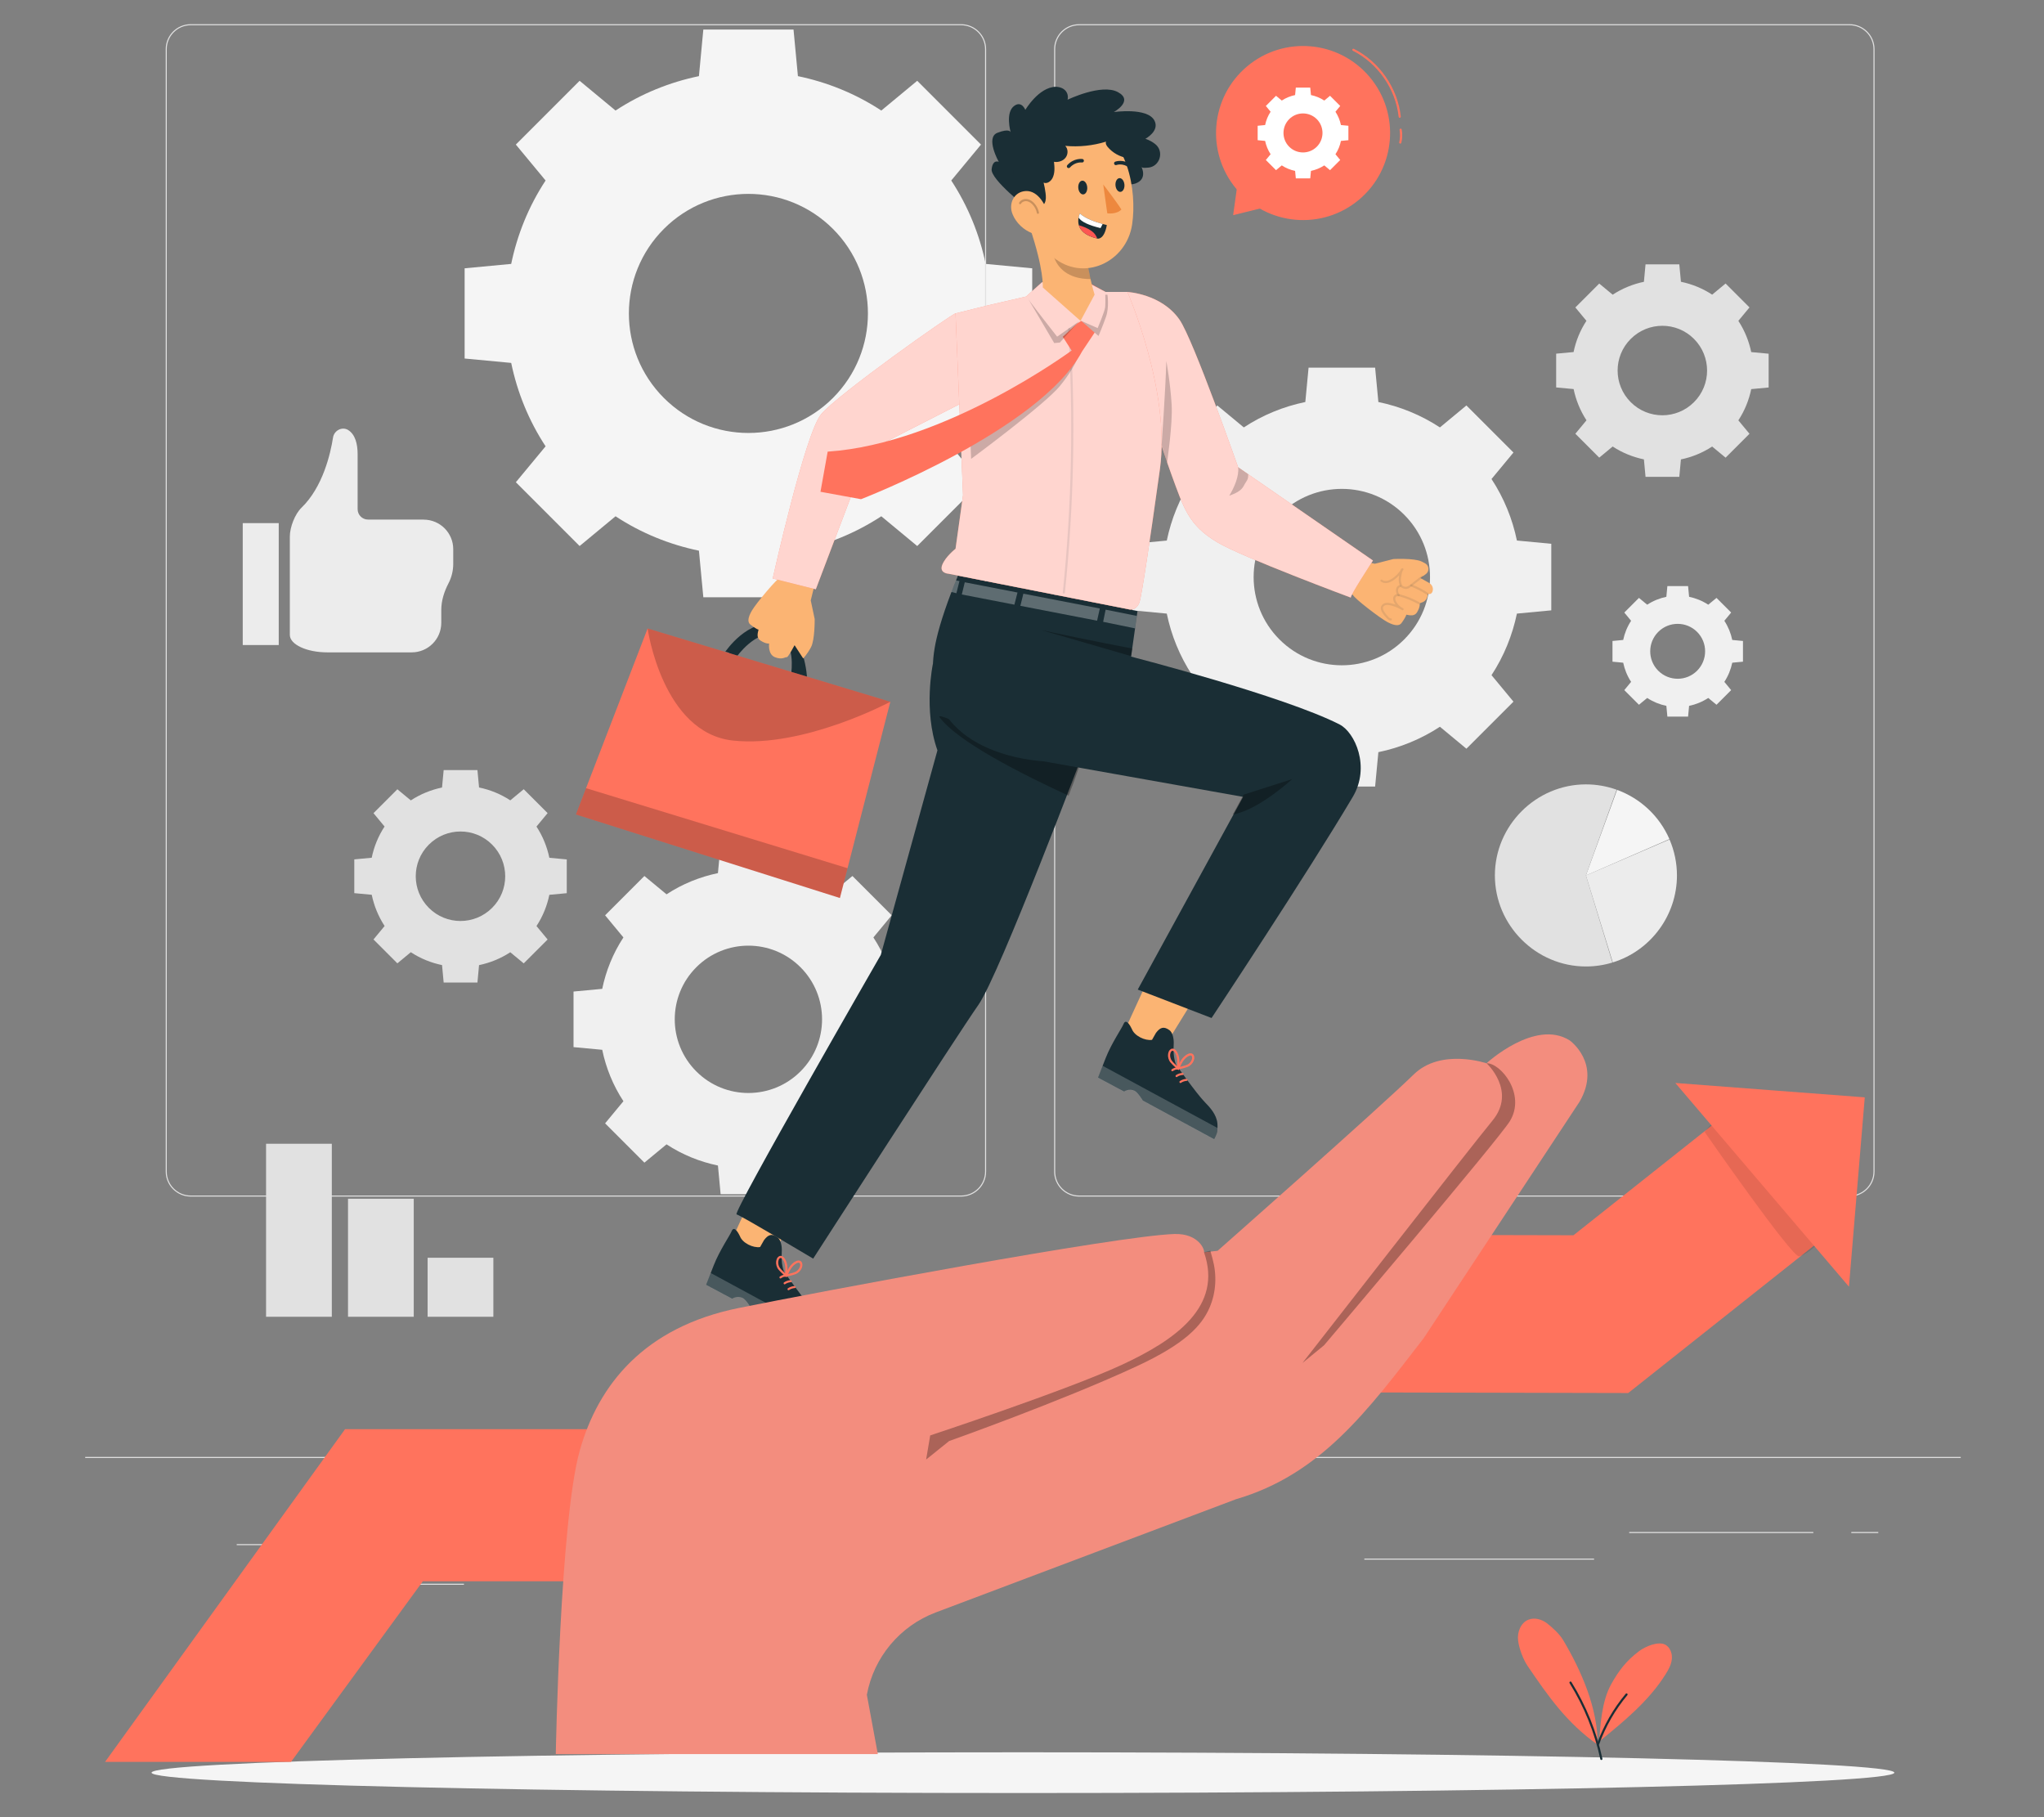 <?xml version="1.0" encoding="UTF-8"?>
<svg id="Layer_2" data-name="Layer 2" xmlns="http://www.w3.org/2000/svg" viewBox="0 0 540 480">
  <rect x="0" y="0" width="540" height="480" fill="#808080" stroke="none"/>
  <defs>
    <style>
      .cls-1, .cls-2, .cls-3, .cls-4, .cls-5, .cls-6, .cls-7, .cls-8, .cls-9, .cls-10, .cls-11, .cls-12, .cls-13, .cls-14, .cls-15, .cls-16, .cls-17, .cls-18, .cls-19, .cls-20 {
        stroke-width: 0px;
      }

      .cls-1, .cls-4, .cls-5, .cls-17 {
        isolation: isolate;
      }

      .cls-1, .cls-4, .cls-12 {
        opacity: .2;
      }

      .cls-1, .cls-16, .cls-19, .cls-20 {
        fill: #fff;
      }

      .cls-2 {
        fill: #fc5652;
      }

      .cls-3 {
        fill: #ff735d;
      }

      .cls-5, .cls-21, .cls-20 {
        opacity: .3;
      }

      .cls-6 {
        fill: #e1e1e1;
      }

      .cls-7 {
        fill: #ececec;
      }

      .cls-8 {
        fill: #f5f5f5;
      }

      .cls-9 {
        fill: #f0f0f0;
      }

      .cls-10 {
        fill: none;
      }

      .cls-11 {
        fill: #f38d7e;
      }

      .cls-13, .cls-18 {
        fill: #1a2e35;
      }

      .cls-14 {
        fill: #fbb473;
      }

      .cls-15 {
        fill: #ed883e;
      }

      .cls-17, .cls-18 {
        opacity: .1;
      }

      .cls-19 {
        opacity: .7;
      }
    </style>
  </defs>
  <g id="Layer_2-2" data-name="Layer 2">
    <g>
      <rect class="cls-10" width="540" height="480"/>
      <g>
        <g>
          <path class="cls-7" d="m111.94,137.24h-14.72c-1.51,0-2.74-1.23-2.74-2.74v-14.54c0-2.68-.63-5.19-2.48-6.36-1.61-1.01-3.73.1-4.02,1.98-.68,4.32-2.7,13.08-8.33,18.53-1.75,1.69-3.08,5.17-3.08,7.61v25.99c0,2.54,4.47,4.61,9.91,4.61h22.29c4.32,0,7.81-3.5,7.81-7.81v-3.37c0-2.48.76-4.85,1.9-7.05.83-1.59,1.26-3.36,1.26-5.16v-3.86c0-4.32-3.5-7.81-7.81-7.81Z"/>
          <rect class="cls-7" x="64.13" y="138.18" width="9.51" height="32.2"/>
        </g>
        <g>
          <path class="cls-8" d="m418.98,231.24l8.23-22.6c3.06,1.12,5.87,2.84,8.25,5.08,2.38,2.23,4.27,4.93,5.58,7.92l-22.05,9.61Z"/>
          <path class="cls-6" d="m418.98,231.24l7.01,23.01c-2.27.69-4.63,1.04-7.01,1.04-13.19,0-24.05-10.86-24.05-24.05s10.86-24.05,24.05-24.05c2.77,0,5.51.48,8.12,1.41l-8.12,22.64Z"/>
          <path class="cls-7" d="m418.98,231.24l22.09-9.5c1.29,3,1.96,6.23,1.96,9.5,0,10.52-6.9,19.87-16.95,22.98l-7.1-22.98Z"/>
        </g>
        <path class="cls-9" d="m164.7,247.62c-2.76,4.2-4.61,8.82-5.6,13.58l-7.58.71v14.68s7.58.71,7.58.71c.99,4.76,2.84,9.37,5.6,13.58l-4.84,5.85,10.38,10.38,5.85-4.84c4.2,2.76,8.82,4.61,13.58,5.6l.71,7.58h14.68s.71-7.58.71-7.58c4.76-.99,9.38-2.84,13.58-5.6l5.85,4.84,10.38-10.38-4.84-5.85c2.76-4.2,4.61-8.82,5.6-13.58l7.58-.71v-14.68s-7.58-.71-7.58-.71c-.99-4.76-2.84-9.37-5.6-13.58l4.84-5.85-10.38-10.38-5.85,4.84c-4.2-2.76-8.82-4.62-13.58-5.6l-.71-7.58h-14.68s-.71,7.58-.71,7.58c-4.76.99-9.38,2.84-13.58,5.6l-5.85-4.84-10.38,10.38,4.84,5.85Zm46.78,7.87c7.6,7.6,7.6,19.92,0,27.52-7.6,7.6-19.92,7.6-27.52,0-7.6-7.6-7.6-19.92,0-27.52,7.6-7.6,19.92-7.6,27.52,0Z"/>
        <path class="cls-8" d="m144.14,47.68c-4.48,6.82-7.49,14.31-9.09,22.03l-12.3,1.16v23.83s12.3,1.16,12.3,1.16c1.6,7.72,4.61,15.21,9.09,22.03l-7.86,9.49,16.85,16.85,9.49-7.86c6.82,4.48,14.31,7.49,22.03,9.09l1.16,12.3h23.83s1.16-12.3,1.16-12.3c7.72-1.6,15.21-4.62,22.03-9.09l9.49,7.86,16.85-16.85-7.86-9.49c4.48-6.82,7.49-14.31,9.09-22.03l12.3-1.16v-23.83s-12.3-1.16-12.3-1.16c-1.6-7.72-4.62-15.21-9.09-22.03l7.86-9.49-16.85-16.85-9.49,7.86c-6.82-4.48-14.31-7.49-22.03-9.09l-1.16-12.3h-23.83s-1.16,12.3-1.16,12.3c-7.72,1.6-15.21,4.61-22.03,9.09l-9.49-7.86-16.85,16.85,7.86,9.49Zm75.91,12.78c12.33,12.33,12.33,32.32,0,44.66-12.33,12.33-32.33,12.33-44.66,0-12.33-12.33-12.33-32.32,0-44.66,12.33-12.33,32.32-12.33,44.66,0Z"/>
        <path class="cls-9" d="m314.96,126.53c-3.3,5.03-5.52,10.56-6.71,16.26l-9.08.85v17.58s9.08.86,9.08.86c1.18,5.7,3.4,11.22,6.71,16.26l-5.8,7,12.43,12.43,7-5.8c5.03,3.3,10.56,5.52,16.26,6.71l.86,9.08h17.58s.86-9.08.86-9.08c5.7-1.18,11.22-3.41,16.26-6.71l7,5.8,12.43-12.43-5.8-7c3.3-5.03,5.52-10.56,6.71-16.26l9.08-.86v-17.58s-9.08-.86-9.08-.86c-1.18-5.7-3.41-11.22-6.71-16.25l5.8-7-12.43-12.43-7,5.8c-5.03-3.3-10.56-5.53-16.26-6.71l-.86-9.08h-17.58s-.86,9.08-.86,9.08c-5.7,1.18-11.22,3.4-16.25,6.71l-7-5.8-12.43,12.43,5.8,7Zm56.01,9.43c9.1,9.1,9.1,23.85,0,32.95-9.1,9.1-23.85,9.1-32.95,0-9.1-9.1-9.1-23.85,0-32.95,9.1-9.1,23.85-9.1,32.95,0Z"/>
        <path class="cls-6" d="m101.6,218.32c-1.68,2.55-2.8,5.35-3.4,8.25l-4.6.43v8.92s4.61.43,4.61.43c.6,2.89,1.73,5.69,3.4,8.25l-2.94,3.55,6.31,6.31,3.55-2.94c2.55,1.68,5.36,2.8,8.25,3.4l.43,4.61h8.92s.43-4.6.43-4.6c2.89-.6,5.69-1.73,8.25-3.4l3.55,2.94,6.31-6.31-2.94-3.55c1.68-2.55,2.8-5.36,3.4-8.25l4.6-.43v-8.92s-4.6-.43-4.6-.43c-.6-2.89-1.73-5.69-3.4-8.25l2.94-3.55-6.31-6.31-3.55,2.94c-2.55-1.68-5.36-2.8-8.25-3.4l-.43-4.6h-8.92s-.43,4.61-.43,4.61c-2.89.6-5.69,1.73-8.25,3.4l-3.55-2.94-6.31,6.31,2.94,3.55Zm28.41,4.78c4.61,4.62,4.62,12.1,0,16.71-4.62,4.62-12.1,4.62-16.71,0-4.62-4.62-4.62-12.1,0-16.71,4.62-4.62,12.1-4.62,16.71,0Z"/>
        <path class="cls-6" d="m419.12,84.74c-1.68,2.55-2.8,5.35-3.4,8.25l-4.6.43v8.92s4.61.43,4.61.43c.6,2.89,1.73,5.69,3.4,8.25l-2.94,3.55,6.31,6.31,3.55-2.94c2.55,1.68,5.36,2.8,8.25,3.4l.43,4.61h8.92s.43-4.6.43-4.6c2.89-.6,5.69-1.73,8.25-3.4l3.55,2.94,6.31-6.31-2.94-3.55c1.68-2.55,2.8-5.36,3.4-8.25l4.6-.43v-8.92s-4.6-.43-4.6-.43c-.6-2.89-1.73-5.69-3.4-8.25l2.94-3.55-6.31-6.31-3.55,2.94c-2.55-1.68-5.36-2.8-8.25-3.4l-.43-4.6h-8.92s-.43,4.61-.43,4.61c-2.89.6-5.69,1.73-8.25,3.4l-3.55-2.94-6.31,6.31,2.94,3.55Zm28.41,4.78c4.61,4.62,4.62,12.1,0,16.71-4.62,4.62-12.1,4.62-16.71,0-4.62-4.62-4.62-12.1,0-16.71,4.62-4.62,12.1-4.62,16.71,0Z"/>
        <path class="cls-9" d="m430.92,163.98c-1.03,1.57-1.72,3.29-2.09,5.06l-2.83.27v5.47s2.83.27,2.83.27c.37,1.77,1.06,3.49,2.09,5.06l-1.8,2.18,3.87,3.87,2.18-1.8c1.57,1.03,3.29,1.72,5.06,2.09l.27,2.83h5.47s.27-2.83.27-2.83c1.77-.37,3.49-1.06,5.06-2.09l2.18,1.8,3.87-3.87-1.8-2.18c1.03-1.57,1.72-3.29,2.09-5.06l2.83-.27v-5.47s-2.83-.27-2.83-.27c-.37-1.77-1.06-3.49-2.09-5.06l1.8-2.18-3.87-3.87-2.18,1.8c-1.57-1.03-3.29-1.72-5.06-2.09l-.27-2.83h-5.47s-.27,2.83-.27,2.83c-1.77.37-3.49,1.06-5.06,2.09l-2.18-1.8-3.87,3.87,1.8,2.18Zm17.43,2.93c2.83,2.83,2.83,7.42,0,10.26-2.83,2.83-7.42,2.83-10.26,0-2.83-2.83-2.83-7.42,0-10.26,2.83-2.83,7.42-2.83,10.26,0Z"/>
        <g>
          <rect class="cls-6" x="70.29" y="302.12" width="17.37" height="45.7"/>
          <rect class="cls-6" x="91.94" y="316.64" width="17.37" height="31.18"/>
          <rect class="cls-6" x="112.97" y="332.23" width="17.37" height="15.59"/>
        </g>
        <g>
          <g>
            <path class="cls-6" d="m488.63,316.07h-203.54c-3.64,0-6.6-2.96-6.6-6.6V12.99c0-3.64,2.96-6.6,6.6-6.6h203.54c3.64,0,6.6,2.96,6.6,6.6v296.48c0,3.64-2.96,6.6-6.6,6.6ZM285.09,6.67c-3.48,0-6.32,2.84-6.32,6.32v296.48c0,3.49,2.84,6.32,6.32,6.32h203.54c3.48,0,6.32-2.83,6.32-6.32V12.99c0-3.48-2.84-6.32-6.32-6.32h-203.54Z"/>
            <path class="cls-6" d="m253.92,316.07H50.38c-3.64,0-6.6-2.96-6.6-6.6V12.99c0-3.64,2.96-6.6,6.6-6.6h203.54c3.64,0,6.6,2.96,6.6,6.6v296.48c0,3.64-2.96,6.6-6.6,6.6ZM50.38,6.67c-3.48,0-6.32,2.84-6.32,6.32v296.48c0,3.49,2.84,6.32,6.32,6.32h203.54c3.48,0,6.32-2.83,6.32-6.32V12.99c0-3.48-2.84-6.32-6.32-6.32H50.38Z"/>
          </g>
          <rect class="cls-6" x="22.51" y="384.84" width="495.49" height=".28"/>
        </g>
        <g>
          <rect class="cls-6" x="62.54" y="407.87" width="18.09" height=".28"/>
          <rect class="cls-6" x="196.18" y="404.82" width="60.28" height=".28"/>
          <rect class="cls-6" x="81.75" y="418.33" width="40.82" height=".28"/>
          <rect class="cls-6" x="430.42" y="404.67" width="48.64" height=".28"/>
          <rect class="cls-6" x="489.09" y="404.67" width="7.13" height=".28"/>
          <rect class="cls-6" x="360.44" y="411.69" width="60.69" height=".28"/>
        </g>
        <path class="cls-8" d="m500.46,468.24c0,2.97-103.07,5.38-230.21,5.38s-230.21-2.41-230.21-5.38,103.07-5.38,230.21-5.38,230.21,2.41,230.21,5.38Z"/>
        <g>
          <path class="cls-3" d="m412.89,433.11c-.89-1.49-2.86-3.32-4.24-4.36-1.38-1.04-3.28-1.56-4.88-.91-2.05.84-2.99,3.35-2.7,5.54.29,2.19,1.33,4.96,2.58,6.79,5.32,7.79,10.24,14.92,18.45,20.71,0-9.67-4.29-19.52-9.2-27.77Z"/>
          <path class="cls-3" d="m439.97,434.45c-1.84-1.01-5.25.42-6.93,1.68-3.32,2.49-5.35,5.1-7.37,8.72-2.57,4.6-2.87,11.07-3.2,15.17,6.5-5.28,13.12-10.69,17.57-17.78.78-1.24,1.5-2.57,1.64-4.02s-.43-3.06-1.71-3.77Z"/>
          <path class="cls-13" d="m423.06,464.9c-.13,0-.25-.09-.27-.22-1.54-7.13-4.27-13.88-8.12-20.08-.08-.13-.04-.31.09-.39.13-.08.3-.04.39.09,3.88,6.26,6.64,13.07,8.19,20.26.03.15-.06.3-.22.33-.02,0-.04,0-.06,0Z"/>
          <path class="cls-13" d="m422.21,460.93s-.06,0-.1-.02c-.15-.05-.22-.21-.17-.36,1.74-4.8,4.28-9.22,7.55-13.14.1-.12.28-.14.4-.04.12.1.14.28.04.4-3.23,3.87-5.73,8.23-7.45,12.97-.04.11-.15.19-.26.19Z"/>
        </g>
        <polygon class="cls-3" points="467.63 287.96 442.6 286.06 452.2 297.33 415.69 326.29 354.54 326.15 260.24 377.51 91.16 377.51 27.75 465.4 76.88 465.4 111.71 417.68 260.24 417.68 354.45 367.79 430.16 367.96 479.23 329.03 488.47 339.87 490.56 314.86 492.65 289.86 467.63 287.96"/>
        <path class="cls-17" d="m450.32,298.96s23.18,33.38,25.01,32.9c1.84-.48,4.13-2.55,4.13-2.55l-27.49-32.24-1.65,1.9Z"/>
        <g>
          <g>
            <g>
              <circle class="cls-3" cx="344.24" cy="35.12" r="22.99" transform="translate(58.25 229.91) rotate(-40.08)"/>
              <polygon class="cls-3" points="332.71 48.96 326.81 49.44 325.78 56.83 332.92 55.07 332.71 48.96"/>
            </g>
            <path class="cls-3" d="m369.79,31.11c-.14,0-.27-.11-.28-.25-.77-7.31-5.51-14.16-12.09-17.45-.14-.07-.2-.24-.13-.38.07-.14.24-.2.38-.13,6.74,3.37,11.61,10.39,12.4,17.89.02.15-.1.29-.25.31,0,0-.02,0-.03,0Z"/>
            <path class="cls-3" d="m369.93,37.93s-.04,0-.06,0c-.15-.04-.25-.19-.21-.34.25-1.07.28-2.2.09-3.28-.03-.15.07-.3.23-.33.16-.03.3.07.33.23.21,1.15.18,2.37-.1,3.51-.03.13-.15.22-.27.22Z"/>
          </g>
          <path class="cls-16" d="m335.68,29.51c-.72,1.09-1.2,2.29-1.45,3.52l-1.97.19v3.81s1.97.19,1.97.19c.26,1.23.74,2.43,1.45,3.52l-1.26,1.52,2.69,2.69,1.52-1.26c1.09.72,2.29,1.2,3.52,1.45l.19,1.97h3.81s.19-1.97.19-1.97c1.23-.26,2.43-.74,3.52-1.45l1.52,1.26,2.69-2.69-1.26-1.52c.72-1.09,1.2-2.29,1.45-3.52l1.97-.19v-3.81s-1.97-.19-1.97-.19c-.26-1.23-.74-2.43-1.45-3.52l1.26-1.52-2.69-2.69-1.52,1.26c-1.09-.72-2.29-1.2-3.52-1.45l-.19-1.97h-3.81s-.19,1.97-.19,1.97c-1.23.26-2.43.74-3.52,1.45l-1.52-1.26-2.69,2.69,1.26,1.52Zm12.2,1.96c2.01,2.01,2.01,5.28,0,7.29-2.01,2.01-5.28,2.01-7.29,0-2.01-2.01-2.01-5.27,0-7.29,2.01-2.01,5.27-2.01,7.29,0Z"/>
        </g>
        <g>
          <g>
            <path class="cls-13" d="m191.59,172.2s6.04-9.05,13.61-7.14c7.57,1.92,8.03,14.23,8.03,14.23l-4.2-1.46s1.37-8.94-4.01-10.22c-5.38-1.28-10.45,5.93-10.45,5.93l-2.42-1.28"/>
            <polygon class="cls-3" points="152.15 215.14 154.45 209.17 171.09 166.01 235.21 185.37 221.89 237.2 152.15 215.14"/>
            <path class="cls-14" d="m206.23,152.45c-.97.32-6.47,6.92-7.57,8.8s-1.23,3.11-.39,3.75c.84.65,1.81,1.29,2.07,1.29s-.91,1.94.58,2.91,2.27.78,2.27.78c0,0-.39,2.85,1.55,3.62,1.94.78,2.78-.13,3.11,0,.32.13,2.07-3.17,2.07-3.17l2.27,3.49s1.04-1.03,2.07-2.97c1.04-1.94.97-7.44.97-7.44l-1.04-4.92,1.75-7.06s-8.54-1.16-8.61-.97c-.06.19-1.1,1.88-1.1,1.88Z"/>
            <path class="cls-4" d="m171.09,166.01s3.88,27.62,22.59,29.61c18.7,1.99,41.53-10.25,41.53-10.25"/>
            <polygon class="cls-4" points="223.91 229.33 154.83 208.19 152.15 215.14 221.89 237.2 223.91 229.33"/>
          </g>
          <g>
            <path class="cls-14" d="m375.06,159.41s.23.77-.68,2.3-2.9.45-2.88.71c.01.26-.59,1.26-1.21,2.12-.61.87-1.84.79-3.77-.23-1.92-1.02-8.75-6.24-9.11-7.19,0,0-1.73-.96-1.92-1.02s.6-8.64.6-8.64l7.13,1.45,4.87-1.24s5.49-.3,7.48.65c.35.17.67.33.96.5,1.07.6,1.14,2.13.13,2.85l-1.42,1.01s1.39.75,2.37,1.34c.64.38,1.02,1.1.93,1.84-.02.15-.05.3-.1.43-.33.88-1.29.61-1.29.61,0,0,.2,1.67-1.53,2.25-.64.21-.55.28-.55.28Z"/>
            <path class="cls-18" d="m371.4,155.55c-.3,0-.61-.07-.91-.21-.33-.16-.58-.47-.75-.93-.28-.78-.25-1.57-.1-2.42-.48.51-1.03.97-1.62,1.35-.57.36-1.05.57-1.53.65-.64.1-1.26-.04-1.7-.39-.12-.1-.14-.27-.04-.4.1-.12.28-.14.4-.04.31.25.77.35,1.25.27.4-.07.82-.24,1.32-.56.87-.56,1.63-1.29,2.22-2.13h0c.04-.16.14-.53.49-.64.11-.03.23,0,.3.1.07.09.08.22.02.32-.09.16-.19.31-.29.46-.32,1.2-.54,2.27-.19,3.25.08.22.22.5.46.61.36.17.88.25,1.28-.01.63-.42,1.26-.93,1.99-1.51.48-.39,1-.8,1.58-1.24.13-.09.3-.07.39.05.09.12.07.3-.05.39-.58.44-1.09.85-1.57,1.23-.74.59-1.37,1.1-2.02,1.54-.26.18-.59.27-.92.27Z"/>
            <path class="cls-18" d="m367.35,163.89c-.35,0-.64-.24-.84-.43-.47-.46-.89-.97-1.25-1.52-.44-.68-.57-1.25-.39-1.74.16-.45.6-.8,1.14-.92.47-.1.94-.03,1.35.05.45.09.89.22,1.32.37-.12-.17-.24-.36-.34-.54-.31-.58-.47-1.44.09-1.94.49-.44,1.21-.3,1.71-.15,1.66.48,3.27,1.15,4.79,1.98.14.07.19.25.11.38-.08.14-.25.19-.38.11-1.48-.81-3.06-1.46-4.68-1.94-.37-.11-.89-.22-1.18.03-.3.27-.2.83.03,1.26.3.58.75,1.08,1.28,1.45.2.11.39.22.58.34.13.08.17.24.1.37-.07.13-.24.18-.37.12-.21-.1-.41-.22-.6-.35-.81-.44-1.68-.75-2.59-.94-.36-.07-.75-.13-1.11-.05-.35.08-.63.29-.73.56-.11.31,0,.72.34,1.24.34.52.73,1,1.17,1.43.21.2.37.29.48.27.16-.02.3.07.33.23.03.15-.07.3-.23.33-.05,0-.09.01-.14.01Z"/>
            <path class="cls-18" d="m369.52,157.5c-.08,0-.16-.04-.22-.11-.29-.36-.46-.82-.5-1.28-.03-.37.04-.71.2-.98.2-.34.54-.57.9-.6.15-.01.29.1.3.26.01.16-.1.29-.26.3-.17.01-.35.14-.46.32-.13.22-.14.48-.13.66.03.35.16.69.38.97.1.12.08.3-.05.4-.05.04-.11.06-.17.06Z"/>
            <path class="cls-18" d="m377.06,157.1c-.05,0-.1-.01-.15-.04-1.51-.97-2.48-1.46-4.14-2.13-.14-.06-.21-.22-.16-.37.06-.15.22-.21.37-.16,1.7.68,2.69,1.19,4.24,2.18.13.08.17.26.09.39-.05.08-.15.13-.24.13Z"/>
          </g>
          <g>
            <g>
              <polygon class="cls-14" points="203.95 304.33 193.29 327.59 203.04 332.92 217.54 309.44 203.95 304.33"/>
              <g>
                <path class="cls-13" d="m195.45,326.45c.64,1.9,3.56,3.25,5.36,2.95l1.03-1.82c1.07-1.42,2.02-1.86,3.57-.74.76.54,1.25,2.09,1.12,3.93-.23,3.31.61,5.15.61,5.15,0,0,5.43,7.72,7.66,9.98,1.33,1.35,3.06,3.24,3.28,5.56.06.66.04,1.4-.07,2.22-.09.67-.78,1.93-.8,1.96l-18.83-10.2s-1.31-2.16-2.15-2.57c-1.48-.73-2.82.18-2.82.18l-6.87-3.66s.44-1.13,1.08-2.77h0c.29-.74.62-1.58.97-2.47,1.5-3.82,4.26-7.84,4.69-8.92.76-1.89,2.16,1.24,2.16,1.24Z"/>
                <path class="cls-3" d="m210.17,339.9c-.04-.12-.17-.2-.3-.19-.6.04-1.19.23-1.71.59-.27.19,0,.66.28.47.46-.32.98-.49,1.51-.53.18-.01.29-.17.23-.34,0,0,0,0,0,0Z"/>
                <path class="cls-3" d="m209.14,338.34c-.04-.12-.17-.2-.3-.19-.6.04-1.19.23-1.71.59-.27.19,0,.66.28.47.46-.32.98-.49,1.51-.52.18-.01.29-.17.23-.34,0,0,0,0,0,0Z"/>
                <path class="cls-3" d="m208.04,336.79c-.04-.12-.17-.2-.3-.19-.6.04-1.19.23-1.71.59-.27.19,0,.66.28.47.46-.32.98-.49,1.51-.52.18-.01.29-.17.23-.34,0,0,0,0,0,0Z"/>
              </g>
              <path class="cls-1" d="m218.07,352.65c-.01.34-.04.7-.09,1.07-.09.67-.78,1.93-.8,1.96l-18.83-10.2s-1.31-2.16-2.15-2.57c-1.48-.73-2.82.18-2.82.18l-6.87-3.66s.44-1.13,1.08-2.77h0c.05-.13.11-.28.16-.41l30.31,16.41Z"/>
              <path class="cls-3" d="m207.27,337.29l.21-.49c.3-.69.61-1.39,1.03-2.04.49-.74,1.07-1.28,1.73-1.61.49-.24.94-.26,1.27-.05.43.27.52.83.46,1.26-.1.72-.55,1.42-1.23,1.9-.66.47-2.42.83-2.94.93l-.52.1Zm3.71-3.76c-.19,0-.39.09-.49.14-.56.28-1.07.75-1.51,1.41-.3.45-.54.95-.77,1.45.87-.19,1.82-.46,2.19-.72.56-.4.92-.95,1-1.52.03-.24,0-.57-.2-.7-.07-.04-.14-.06-.22-.06Z"/>
              <path class="cls-3" d="m207.89,337.43l-.41-.33c-.41-.34-1.78-1.5-2.13-2.23-.36-.75-.42-1.58-.16-2.26.15-.41.5-.85,1.01-.88.38,0,.77.21,1.08.66.42.6.67,1.35.74,2.24.06.77,0,1.54-.08,2.28l-.05.53Zm-1.65-5.14s-.01,0-.02,0c-.24.01-.43.29-.51.52-.2.54-.15,1.2.15,1.82.2.41.9,1.11,1.57,1.69.05-.55.07-1.1.03-1.65-.07-.79-.28-1.45-.64-1.96-.11-.16-.33-.42-.57-.42Z"/>
            </g>
            <g>
              <polygon class="cls-14" points="307.48 249.6 296.83 272.86 306.58 278.19 321.07 254.71 307.48 249.6"/>
              <g>
                <path class="cls-13" d="m298.99,271.72c.64,1.9,3.56,3.25,5.36,2.95l1.03-1.82c1.07-1.42,2.02-1.86,3.57-.74.76.54,1.25,2.09,1.12,3.93-.23,3.31.61,5.15.61,5.15,0,0,5.43,7.72,7.66,9.98,1.33,1.35,3.06,3.24,3.28,5.56.06.66.04,1.4-.07,2.22-.09.67-.78,1.93-.8,1.96l-18.83-10.2s-1.31-2.16-2.15-2.57c-1.48-.73-2.82.18-2.82.18l-6.87-3.66s.44-1.13,1.08-2.77h0c.29-.74.62-1.58.97-2.47,1.5-3.82,4.26-7.84,4.69-8.92.76-1.89,2.16,1.24,2.16,1.24Z"/>
                <path class="cls-3" d="m313.71,285.17c-.04-.12-.17-.2-.3-.19-.6.04-1.19.23-1.71.59-.27.19,0,.66.28.47.46-.32.98-.49,1.51-.53.18-.01.29-.17.23-.34,0,0,0,0,0,0Z"/>
                <path class="cls-3" d="m312.68,283.6c-.04-.12-.17-.2-.3-.19-.6.04-1.19.23-1.71.59-.27.19,0,.66.28.47.46-.32.98-.49,1.51-.52.18-.01.29-.17.23-.34,0,0,0,0,0,0Z"/>
                <path class="cls-3" d="m311.57,282.06c-.04-.12-.17-.2-.3-.19-.6.04-1.19.23-1.71.59-.27.19,0,.66.28.47.46-.32.98-.49,1.51-.52.18-.01.29-.17.23-.34,0,0,0,0,0,0Z"/>
              </g>
              <path class="cls-1" d="m321.61,297.92c-.01.34-.04.7-.09,1.07-.09.67-.78,1.93-.8,1.96l-18.83-10.2s-1.31-2.16-2.15-2.57c-1.48-.73-2.82.18-2.82.18l-6.87-3.66s.44-1.13,1.08-2.77h0c.05-.13.11-.28.16-.41l30.31,16.41Z"/>
              <path class="cls-3" d="m310.81,282.56l.21-.49c.3-.68.6-1.39,1.03-2.04.49-.74,1.08-1.29,1.73-1.61.49-.24.94-.26,1.27-.05.43.27.52.83.46,1.26-.1.72-.55,1.42-1.23,1.9-.64.46-2.27.8-2.94.93l-.52.1Zm3.71-3.76c-.19,0-.39.09-.49.14-.56.28-1.07.75-1.51,1.41-.3.45-.54.95-.77,1.45.87-.19,1.82-.46,2.19-.72.56-.4.92-.95,1-1.53.03-.24,0-.57-.2-.7-.07-.04-.14-.06-.23-.06Z"/>
              <path class="cls-3" d="m311.43,282.7l-.41-.34c-.53-.43-1.79-1.52-2.13-2.23-.36-.75-.42-1.58-.16-2.26.15-.41.5-.85,1.01-.88.42-.02.77.21,1.08.66.42.59.67,1.35.74,2.24.06.77,0,1.54-.08,2.28l-.05.53Zm-1.65-5.14s-.01,0-.02,0c-.24.01-.43.28-.51.51-.2.54-.15,1.2.15,1.82.2.41.9,1.11,1.57,1.69.05-.55.07-1.1.03-1.64-.07-.79-.28-1.45-.64-1.96-.09-.13-.32-.42-.57-.42Z"/>
            </g>
            <path class="cls-13" d="m246.46,175.36s-2.6,12.17,1.2,22.84l-14.96,54.03s-39.29,68.24-38.11,68.54c1.18.3,20.24,11.69,20.24,11.69,0,0,38.13-59.16,43.66-67.04,5.53-7.87,28.28-68.14,28.28-68.14l-40.3-21.92Z"/>
            <path class="cls-5" d="m261.27,180.34c-.73,2.19-6.05,8.17-6.85,10.68-.24.73-6.05-2.46-6.3-1.7,4.68,6.56,22.29,15.38,34.18,20.85,1.87-4.6,2.36-6.63,3.88-10.57,2.34-5.92,4.9-10.57,6.22-13.99-10.63-2.28-22.35-4.07-31.12-5.27Z"/>
            <path class="cls-13" d="m353.92,191.37c-14.75-7.53-55.1-17.93-55.1-17.93l1.69-12.02-47.43-9.35c-2.65,6.39-4.65,12.25-5.66,16.63-6.62,28.56,22.48,32.02,28.3,32.4l52.7,9.39-27.84,50.9,19.5,7.51s25.23-38.03,37.31-58.41c4.72-7.96.54-17.06-3.46-19.11Z"/>
            <polygon class="cls-20" points="289.84 163.95 269.57 160.03 270.36 156.82 290.56 160.73 289.84 163.95"/>
            <polygon class="cls-20" points="292.09 161.04 300.32 162.69 299.86 165.98 291.44 164.25 292.09 161.04"/>
            <polygon class="cls-20" points="254.88 153.81 268.81 156.51 267.99 159.72 254.1 157.03 254.88 153.81"/>
            <g class="cls-21">
              <polygon class="cls-16" points="252.67 156.7 251.35 156.37 252.56 153.31 253.48 153.48 252.67 156.7"/>
            </g>
            <path class="cls-5" d="m298.84,173.32l-23.85-6.92c.49.14,15.57,3.31,24.13,4.9l-.28,2.02Z"/>
            <path class="cls-5" d="m328.55,209.9l12.83-4.1s-8.86,8.18-15.71,9.36l2.88-5.26Z"/>
          </g>
          <g>
            <path class="cls-3" d="m252.44,82.79c-.91.05-31.26,21.49-35.52,26.65-4.26,5.16-12.78,43.37-12.78,43.37l11.39,2.85,13.88-36.59,25.85-13.2s6.21-11.85,6.39-12.38c.18-.53-9.21-10.7-9.21-10.7Z"/>
            <path class="cls-19" d="m252.44,82.79c-.91.05-31.26,21.49-35.52,26.65-4.26,5.16-12.78,43.37-12.78,43.37l11.39,2.85,13.88-36.59,25.85-13.2s6.21-11.85,6.39-12.38c.18-.53-9.21-10.7-9.21-10.7Z"/>
            <path class="cls-3" d="m362.72,148.05l-35.62-24.61s-11.8-33.65-15.46-38.96c-4.76-6.91-13.81-7.36-13.81-7.36l5.5,28.75s3.19,11.48,6.24,19.74c3.13,8.47,4.36,13.08,12.07,17.66,6.69,3.98,35.26,14.6,35.26,14.6-.5-.17,5.82-9.81,5.82-9.81Z"/>
            <path class="cls-19" d="m362.72,148.05l-35.62-24.61s-11.8-33.65-15.46-38.96c-4.76-6.91-13.81-7.36-13.81-7.36l5.5,28.75s3.19,11.48,6.24,19.74c3.13,8.47,4.36,13.08,12.07,17.66,6.69,3.98,35.26,14.6,35.26,14.6-.5-.17,5.82-9.81,5.82-9.81Z"/>
            <path class="cls-3" d="m250.5,151.54s-2.44-.16-1.56-2.36,3.5-4.22,3.5-4.22l1.98-14.18-1.98-48,8.88-2.2,9.76-2.25,4.17-3.76,11.29-.53,5.53,3.07h5.81c-.05.08,11.43,26.05,8.56,46.78-2.87,20.73-4.91,33.84-5.39,35.16-.98,2.68-3.12,1.83-3.12,1.83l-47.43-9.35Z"/>
            <path class="cls-19" d="m250.5,151.54s-2.44-.16-1.56-2.36,3.5-4.22,3.5-4.22l1.98-14.18-.99-23.99-.99-24.01,8.88-2.2,9.76-2.25,4.17-3.76,10.96-.53,5.86,3.07h5.81c-.05.08,11.43,26.05,8.56,46.78-2.87,20.73-4.91,33.84-5.39,35.16-.98,2.68-3.12,1.83-3.12,1.83l-47.43-9.35Z"/>
            <path class="cls-18" d="m281.06,156.8s-.02,0-.03,0c-.16-.02-.27-.15-.25-.31,2.38-23.05,2.86-46.47,1.41-69.61,0-.16.11-.29.26-.3.15-.02.29.11.3.26,1.45,23.17.97,46.62-1.41,69.7-.02.14-.14.25-.28.25Z"/>
            <path class="cls-4" d="m256.25,113.74l.31,7.47s19.61-14.48,23.51-19.31c5.03-6.25,5.4-9.68,5.4-9.68l-29.21,21.53Z"/>
            <path class="cls-3" d="m280.78,88.96l2.32,3.64s-33.34,24.62-64.44,26.7l-1.9,10.6,10.71,1.96s47.27-18.21,58.4-39.03l3.32-4.98-3.54-3.09-1.1.71-3.77,3.48Z"/>
            <path class="cls-4" d="m306.89,117.52s1.04-14.67,1.24-22.15c0,0,1.06,5.71,1.41,11.56.3,5.03-1.22,15.31-1.22,15.31l-1.43-4.72Z"/>
            <path class="cls-4" d="m271.6,78.89c.45.85,7.68,10.04,7.68,10.04l5.81-4.06c.04-.05-5.05,5.55-5.08,5.61l-1.5.14-6.9-11.73Z"/>
            <path class="cls-4" d="m285.64,84.76l4.34,1.9s1.9-4.39,2-5.59c.1-1.2.02-3.22.02-3.22h.58s.49,3.32-.37,5.78c-.91,2.6-2,5.12-2,5.12l-4.57-3.99Z"/>
            <path class="cls-4" d="m327.1,123.42c.32,2.34-1.11,5.51-2.35,7.52,1.47-.54,3.14-1.21,3.84-2.61.71-1.4,1.24-1.5,1.17-3.06l-2.66-1.85Z"/>
          </g>
          <g>
            <path class="cls-13" d="m271.61,55.15s-9.94-7.72-9.63-10.45c.3-2.73,1.88-1.95,1.88-1.95,0,0-3.59-6.41-.36-7.67,3.23-1.26,3.5-.17,3.5-.17,0,0-1.52-5.29,1.02-7,1.92-1.32,2.86,1.11,2.86,1.11,0,0,3.53-6.01,8.05-6.1,2.24.08,3.4,1.47,3.15,3.2-.01.08-.02.15-.04.22,0,0,8.95-4.34,13.28-2.02,4.33,2.32-1.07,5.28-1.07,5.28,0,0,8.84-1.29,10.72,2.21,1.5,2.78-2.37,4.85-2.37,4.85,0,0,1.42.42,2.66,1.45,2.37,1.97,1.13,5.93-1.94,6.17-.02,0-.05,0-.07,0-.47.03-1.31.17-1.67-.14,0,0,1.66,3.15-1.59,4.32-3.24,1.17-4.96-2.58-4.96-2.58l-23.42,9.27Z"/>
            <g>
              <g>
                <path class="cls-14" d="m275.49,75.92s.35-4.65-3.41-15.77c0-.01.58-.3.58-.31-.52-1.55-1.06-2.99-1.57-4.23-.01-.04-.01-.05-.01-.05l15.81,8.85c-.2,3.62,1.39,10.52,2.29,13.42l-3.72,6.93-9.98-8.84Z"/>
                <path class="cls-12" d="m287.38,69.45l-8.95-1.61c.92,2.72,3.51,5.88,9.69,5.88,0,0-.75-3.06-.74-4.27Z"/>
              </g>
              <path class="cls-13" d="m296.38,37.33c1.97,3.48,2.95,11.29-2.79,9.91-5.75-1.39-.59-15.89,2.79-9.91Z"/>
              <path class="cls-14" d="m270.64,48.08c1.46,9.72,2.09,15.23,7.48,19.76,8.1,6.82,19.51,1.41,20.98-8.58,1.33-8.99-1.29-23.37-11.21-26.32-9.77-2.91-18.72,5.42-17.25,15.14Z"/>
              <path class="cls-13" d="m284.87,49.66c.09,1,.69,1.76,1.34,1.69.65-.06,1.11-.93,1.02-1.93-.09-1-.69-1.76-1.34-1.69-.65.06-1.11.93-1.02,1.93Z"/>
              <path class="cls-13" d="m294.7,48.99c.09,1,.69,1.76,1.34,1.69s1.11-.93,1.02-1.93c-.09-1-.69-1.76-1.34-1.69-.65.06-1.11.93-1.02,1.93Z"/>
              <path class="cls-15" d="m291.46,48.72s3.6,4.69,4.8,6.62c-1.28,1.38-3.73,1.01-3.73,1.01l-1.07-7.63Z"/>
              <path class="cls-13" d="m282.22,44.39c.16.03.33-.01.45-.15,1.41-1.56,3.13-1.32,3.14-1.32.26.04.5-.14.54-.39.04-.26-.13-.49-.39-.53-.09-.01-2.24-.31-3.99,1.62-.17.19-.16.49.03.66.06.06.14.09.21.11Z"/>
              <path class="cls-13" d="m298.69,44.3c.08-.03.16-.09.22-.16.15-.21.11-.5-.09-.66-2.07-1.55-4.1-.81-4.19-.78-.24.09-.37.36-.28.61.09.24.35.37.6.28.08-.03,1.65-.59,3.32.66.13.1.3.12.44.06Z"/>
            </g>
            <g>
              <g>
                <path class="cls-13" d="m289.94,63.02c-.09-.02.03.01,0,0h0Z"/>
                <path class="cls-13" d="m291.31,59.17c-1.59-.43-4.54-1.37-6.01-2.78,0,0-.23.44-.35,1.1-.11.57-.15,1.28.07,2.02.4,1.34,1.65,2.75,4.87,3.5.04.01.05.01.06.02.01,0,0,0,.03,0,0,0,1.73.37,2.43-3.58,0,0-.43-.09-1.09-.27Z"/>
              </g>
              <path class="cls-16" d="m291.31,59.17l-.56,1.08c-3.03-.72-5.07-1.63-5.8-2.77.12-.66.35-1.1.35-1.1,1.47,1.42,4.41,2.35,6.01,2.78Z"/>
              <path class="cls-2" d="m289.88,63c-3.22-.75-4.46-2.17-4.87-3.5,1.09.3,2.36.78,3.41,1.54.8.58,1.22,1.29,1.46,1.96Z"/>
            </g>
            <path class="cls-13" d="m273.88,55.52c.83-.49,1.7-1.04,2.12-1.9.4-.8.33-1.75.22-2.64-.12-.92-.29-1.84-.51-2.74.89.4,1.91-.34,2.35-1.21.66-1.3.55-2.84.39-4.29,1.12.19,2.36-.19,3.06-1.09s.71-2.31-.09-3.12c3.62.34,7.31-.05,10.79-1.12-.22.46.08.99.41,1.39,1.33,1.59,3.26,2.66,5.31,2.95.3.04.67.04.83-.22.08-.14.08-.31.06-.47-.2-1.98-1.41-3.75-2.97-4.99-1.55-1.24-3.42-2.01-5.3-2.66-3.12-1.07-6.37-1.83-9.67-1.92-3.3-.09-6.65.52-9.57,2.06-.64.34-1.27.73-1.7,1.31-.41.55-.61,1.22-.78,1.88-1.05,4.03-1.34,8.26-.85,12.4"/>
            <g>
              <path class="cls-14" d="m267.5,56.57c1,2.45,3.05,4.19,5.07,4.98,3.04,1.19,4.92-1.47,4.37-4.52-.49-2.75-2.67-6.68-5.87-6.57-3.15.11-4.72,3.31-3.57,6.1Z"/>
              <path class="cls-12" d="m274.21,56.48c-.13,0-.25-.09-.28-.23-.16-.79-.52-1.52-1.05-2.12-.34-.39-.9-.87-1.61-.98-.62-.1-1.27.18-1.53.65-.07.14-.25.18-.38.11-.14-.08-.19-.25-.11-.38.38-.69,1.25-1.07,2.11-.94.87.13,1.54.71,1.94,1.17.59.68,1,1.5,1.18,2.38.03.15-.07.3-.22.33-.02,0-.04,0-.06,0Z"/>
            </g>
          </g>
        </g>
        <g>
          <path class="cls-11" d="m417.34,290.96l-41.21,62.5c-14.82,19.19-27.17,35.99-49.59,42.55l-79.33,29.91c-9.45,3.57-16.36,11.81-18.2,21.75l2.9,15.66h-85.08s1.12-61.58,6.33-80.15c4.88-17.39,17.03-32.62,41.97-37.67,20.74-4.19,99.78-19.06,115.11-19.55,6.52-.21,8.13,4.32,7.83,4.83l3.61-.4s42.51-37.51,51.82-46.59c7.2-7.02,19.22-2.94,19.22-2.94,0,0,12.83-11.84,21.99-6.03,0,0,8.44,6.02,2.62,16.14Z"/>
          <path class="cls-5" d="m318.08,330.77c5,14.28-7.38,23.11-21.79,29.78-14.41,6.67-50.54,18.61-50.54,18.61l-1.08,6.37,6.08-4.89s29.71-10.53,49.6-19.77c12.61-5.86,17.11-10.63,19.21-15.49,1.75-4.05,1.95-8.59.79-12.85l-.59-2.15-1.68.4Z"/>
          <path class="cls-5" d="m392.72,280.84s8.05,7.35,1.55,15.19c-5.48,6.61-50.17,63.99-50.17,63.99l5.7-4.67s46.21-54.46,49.1-59.22c4.32-7.12-2.45-15.36-6.18-15.28Z"/>
        </g>
      </g>
    </g>
  </g>
</svg>
